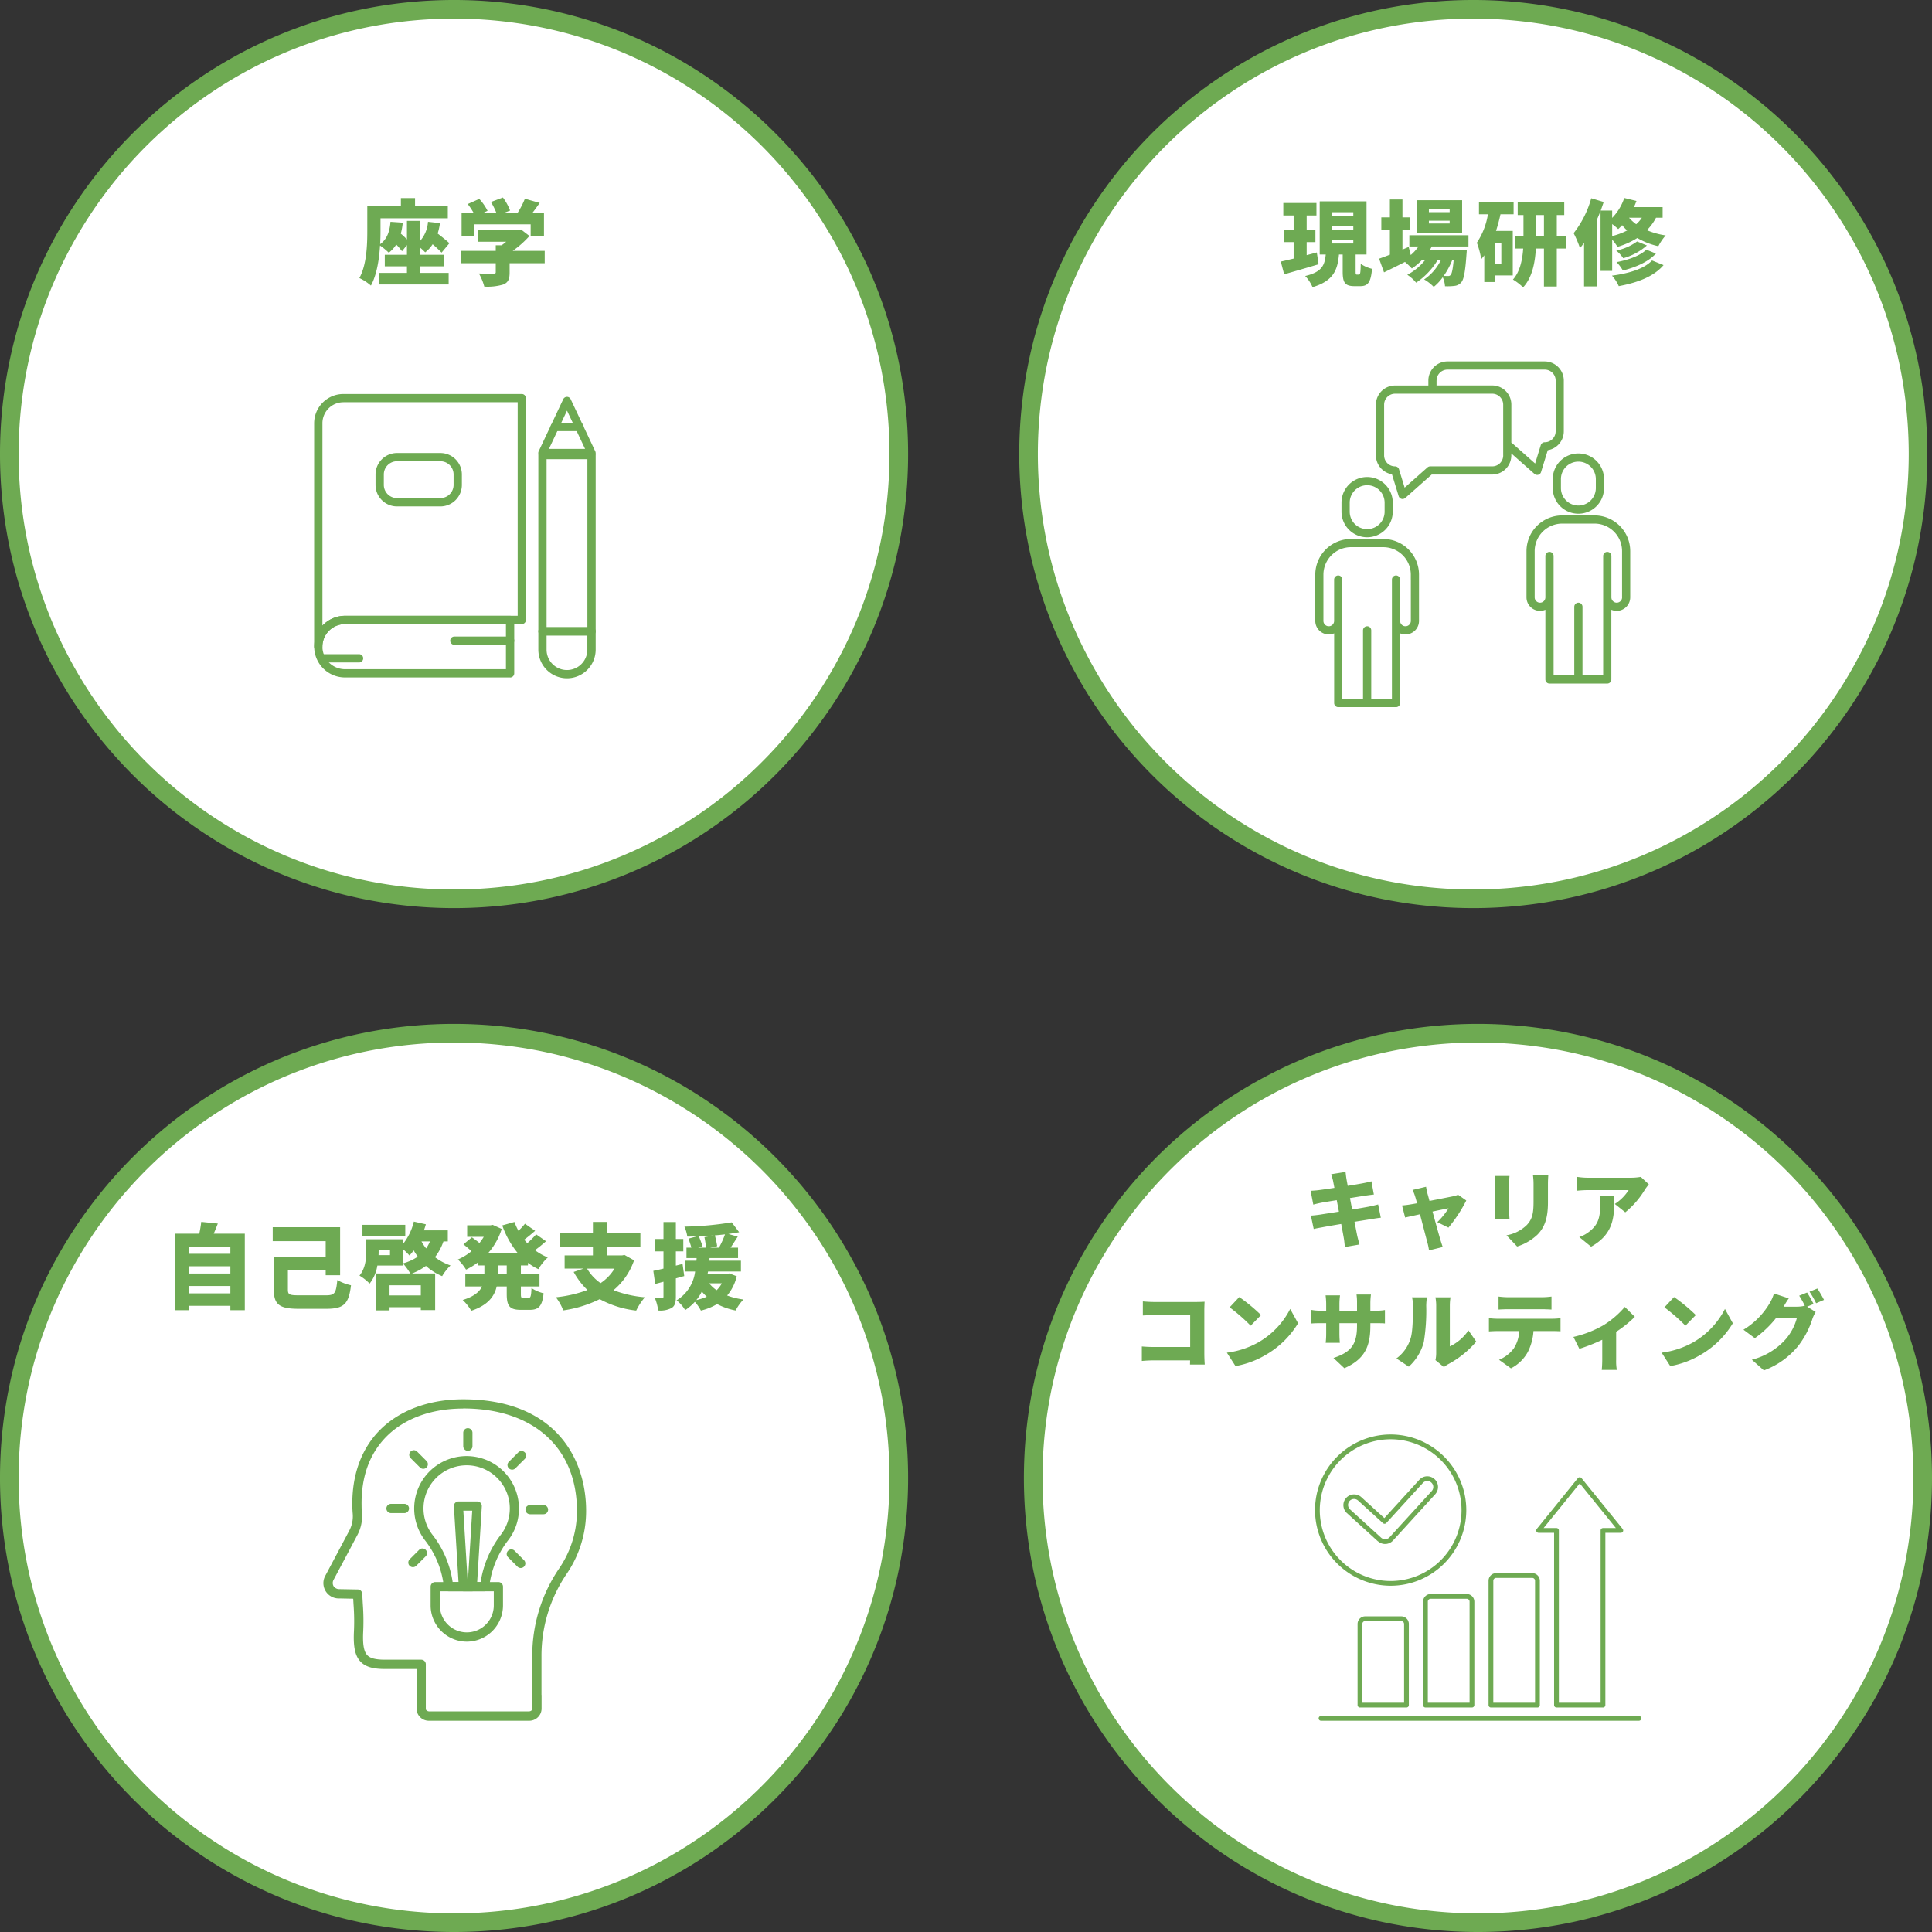 <svg xmlns="http://www.w3.org/2000/svg" width="415.12" height="415.12"><rect width="100%" height="100%" fill="#333333" stroke="none"/><g data-name="グループ 9435"><g data-name="グループ 9434" transform="translate(-13053 5235.66)"><circle data-name="楕円形 40" cx="95.56" cy="95.56" r="95.56" transform="translate(13274 -5233.66)" fill="#fff"/><path data-name="楕円形 40 - アウトライン" d="M13369.56-5235.66a98.27 98.27 0 0119.66 1.982 97.037 97.037 0 0134.889 14.681 97.839 97.839 0 0135.344 42.922 97.084 97.084 0 015.685 18.315 98.492 98.492 0 010 39.319 97.037 97.037 0 01-14.681 34.889 97.839 97.839 0 01-42.922 35.344 97.084 97.084 0 01-18.316 5.686 98.492 98.492 0 01-39.319 0 97.037 97.037 0 01-34.889-14.681 97.839 97.839 0 01-35.343-42.922 97.084 97.084 0 01-5.686-18.315 98.492 98.492 0 010-39.319 97.037 97.037 0 0114.681-34.889 97.839 97.839 0 0142.922-35.344 97.084 97.084 0 0118.315-5.686 98.27 98.27 0 0119.66-1.982zm0 191.12a94.263 94.263 0 0018.858-1.9 93.038 93.038 0 0033.451-14.077 93.839 93.839 0 0033.9-41.165 93.075 93.075 0 005.451-17.559 94.493 94.493 0 000-37.715 93.038 93.038 0 00-14.077-33.451 93.839 93.839 0 00-41.165-33.9 93.075 93.075 0 00-17.56-5.453 94.493 94.493 0 00-37.718 0 93.038 93.038 0 00-33.449 14.077 93.839 93.839 0 00-33.9 41.165 93.075 93.075 0 00-5.451 17.558 94.493 94.493 0 000 37.715 93.038 93.038 0 0014.077 33.451 93.839 93.839 0 0041.165 33.9 93.075 93.075 0 0017.558 5.453 94.263 94.263 0 0018.86 1.901z" fill="#6eaa52"/><path data-name="パス 1356" d="M13335.94-5181.42c-.72.2-1.46.4-2.18.58v-2.8h1.88v-2.66h-1.88v-3.06h2.1v-2.68h-7.12v2.68h2.22v3.06h-2.08v2.66h2.08v3.54c-1.02.24-1.98.48-2.76.64l.72 2.74c2.14-.62 4.88-1.4 7.4-2.16zm3.32-2.7h4.52v.78h-4.52zm0-2.98h4.52v.8h-4.52zm0-2.96h4.52v.8h-4.52zm5.3 13.4c-.24 0-.28-.06-.28-.7v-3.62h2.34v-11.42h-10.06v11.42h1.3c-.24 2.24-.72 3.74-4.42 4.62a8.192 8.192 0 011.58 2.4c4.52-1.34 5.38-3.72 5.68-7.02h.8v3.64c0 2.34.44 3.16 2.52 3.16h1.28c1.6 0 2.26-.82 2.5-3.72a7.552 7.552 0 01-2.42-1.06c-.04 1.98-.12 2.3-.4 2.3zm19.92-13.42h-4.46v-.6h4.46zm0 2.44h-4.46v-.6h4.46zm2.68-5h-9.7v6.96h9.7zm-1.82 12.9c-.18 2-.4 2.88-.64 3.14a.63.63 0 01-.58.24c-.2 0-.52 0-.92-.02a16.7 16.7 0 001.82-3.36zm3.18-2.96v-2.42h-12.7v2.42h1.96a9.67 9.67 0 01-1.66 1.84l-.44-1.74-1.34.56v-4.18h1.68v-2.74h-1.68v-3.84h-2.7v3.84h-1.84v2.74h1.84v5.28c-.88.34-1.68.64-2.32.86l1.06 2.94c1.36-.66 2.94-1.44 4.5-2.24a17.361 17.361 0 011.48 1.4 12.38 12.38 0 002.12-1.76h.7a12.154 12.154 0 01-3.8 3.12 8.2 8.2 0 011.9 1.7 15.61 15.61 0 004.6-4.82h.7a10.629 10.629 0 01-3.58 4.12 9.277 9.277 0 012.06 1.6 10.279 10.279 0 001.94-2.08 5.756 5.756 0 01.48 1.94 12.252 12.252 0 002.06-.08 2.144 2.144 0 001.44-.76c.54-.62.86-2.26 1.12-6.04.04-.32.06-.96.06-.96h-7.92a7.945 7.945 0 00.4-.7zm7.06 3.68h-1.28v-4.48h1.28zm2.64-10.6v-2.62h-7.44v2.62h1.92a15.32 15.32 0 01-2.38 6.12 16.632 16.632 0 01.94 3.54q.33-.39.66-.84v5.74h2.38v-1.42h3.74v-9.56h-3.6a36.291 36.291 0 00.96-3.58zm4.84 4.62v-4.46h1.68v4.46zm6.44 0h-2v-4.46h1.6v-2.7h-10v2.7h1.24v4.46h-1.74v2.74h1.68c-.16 2.32-.66 4.96-2.2 6.66a12.144 12.144 0 012.18 1.68c1.98-2.1 2.58-5.4 2.74-8.34h1.74v8.16h2.76v-8.16h2zm9.9-2.52c.5.38 1 .8 1.3 1.08q.42-.39.84-.84a9.619 9.619 0 001.08 1.14 14.933 14.933 0 01-3.22 1.2zm6.38-1.36a6.744 6.744 0 01-1.22 1.4 9.6 9.6 0 01-1.54-1.4zm-6.38 11.42v-6.72a11.579 11.579 0 011.14 1.56 17.23 17.23 0 004.26-1.9 15.556 15.556 0 004.52 1.76 11.04 11.04 0 011.58-2.32 16.279 16.279 0 01-4.04-1.12 11.018 11.018 0 001.96-2.68h1.42v-2.28h-6.16q.3-.66.54-1.32l-2.62-.64a11.416 11.416 0 01-2.6 4.28v-1.58h-2.46c.22-.62.44-1.24.64-1.84l-2.68-.8a21.485 21.485 0 01-3.78 7.5 22.525 22.525 0 011.36 3.2 10.687 10.687 0 00.88-1.14v9.38h2.76v-14.34c.28-.62.54-1.26.78-1.88v12.88zm7.34-4.56c-1.3 1.3-3.92 2.22-6.4 2.68a8.7 8.7 0 011.36 1.8c2.8-.7 5.46-1.86 7.1-3.64zm-1.98-1.76a11.7 11.7 0 01-4.48 1.96 8.2 8.2 0 011.5 1.64 12.865 12.865 0 005.08-2.74zm3.2 4.08c-1.68 1.82-5.06 2.8-8.6 3.26a8.9 8.9 0 011.46 2.26c4.02-.76 7.48-2.02 9.62-4.52z" fill="#6eaa53"/><g data-name="グループ 9429" fill="#6eaa52"><path data-name="パス 1306" d="M13346.75-5120.221a5.513 5.513 0 005.507-5.507v-1.93a5.507 5.507 0 10-11.014 0v1.93a5.513 5.513 0 005.507 5.507zm-3.742-7.43a3.75 3.75 0 017.5 0v1.93a3.75 3.75 0 01-7.5 0z"/><path data-name="パス 1307" d="M13350.233-5119.852h-6.957a7.675 7.675 0 00-7.666 7.666v9.935a2.91 2.91 0 002.907 2.907 2.943 2.943 0 001.15-.236v14.977a.881.881 0 00.882.882h12.409a.881.881 0 00.882-.882v-14.977a2.943 2.943 0 001.15.236 2.91 2.91 0 002.907-2.907v-9.935a7.675 7.675 0 00-7.666-7.666zm5.909 8.722v8.879a1.15 1.15 0 01-2.3 0v-8.879a.882.882 0 10-1.765 0v25.645h-4.444v-14.733a.882.882 0 00-1.765 0v14.733h-4.444v-25.645a.882.882 0 10-1.765 0v8.879a1.15 1.15 0 01-2.3 0v-9.935a5.916 5.916 0 015.909-5.909h6.957a5.916 5.916 0 015.909 5.909v1.056z"/><path data-name="パス 1308" d="M13386.632-5132.718v1.93a5.507 5.507 0 1011.014 0v-1.93a5.507 5.507 0 10-11.014 0zm1.757 0a3.75 3.75 0 017.5 0v1.93a3.75 3.75 0 01-7.5 0z"/><path data-name="パス 1309" d="M13395.614-5124.917h-6.957a7.675 7.675 0 00-7.666 7.666v9.935a2.91 2.91 0 002.907 2.907 2.943 2.943 0 001.15-.236v14.977a.881.881 0 00.882.882h12.409a.881.881 0 00.882-.882v-14.977a2.943 2.943 0 001.15.236 2.91 2.91 0 002.907-2.907v-9.935a7.675 7.675 0 00-7.666-7.666zm5.917 17.6a1.15 1.15 0 11-2.3 0v-8.879a.882.882 0 00-1.765 0v25.645h-4.444v-14.732a.882.882 0 00-1.765 0v14.733h-4.444v-25.645a.882.882 0 00-1.765 0v8.879a1.15 1.15 0 11-2.3 0v-9.935a5.916 5.916 0 015.909-5.909h6.957a5.916 5.916 0 015.909 5.909v9.935z"/><path data-name="パス 1310" d="M13382.701-5133.836a.9.9 0 00.583.221.813.813 0 00.236-.032.854.854 0 00.6-.591l1.442-4.688a4.11 4.11 0 003.443-4.058v-10.9a4.116 4.116 0 00-4.114-4.116h-20.871a4.116 4.116 0 00-4.113 4.113v1.064h-7.154a4.116 4.116 0 00-4.113 4.113v10.9a4.124 4.124 0 003.443 4.058l1.442 4.688a.9.9 0 00.6.591.813.813 0 00.236.032.9.9 0 00.583-.221l5.68-5.034h12.992a4.116 4.116 0 004.113-4.113v-.425l4.956 4.388zm-21.028-20.051a2.357 2.357 0 012.356-2.356h20.872a2.357 2.357 0 012.356 2.356v10.9a2.357 2.357 0 01-2.356 2.356.887.887 0 00-.843.622l-1.213 3.947-4.908-4.349a.648.648 0 00-.2-.126v-8.186a4.116 4.116 0 00-4.113-4.113h-11.96v-1.064zm14.316 16.08a2.357 2.357 0 01-2.356 2.356h-13.332a.88.88 0 00-.583.221l-4.908 4.349-1.213-3.947a.879.879 0 00-.843-.622 2.357 2.357 0 01-2.353-2.357v-10.9a2.357 2.357 0 012.356-2.356h20.871a2.357 2.357 0 012.356 2.356v10.9z"/></g><circle data-name="楕円形 41" cx="95.56" cy="95.56" r="95.56" transform="translate(13055 -5233.66)" fill="#fff"/><path data-name="楕円形 41 - アウトライン" d="M13150.56-5235.66a98.27 98.27 0 0119.66 1.982 97.037 97.037 0 0134.889 14.681 97.839 97.839 0 0135.344 42.922 97.084 97.084 0 015.685 18.315 98.492 98.492 0 010 39.319 97.037 97.037 0 01-14.681 34.889 97.839 97.839 0 01-42.922 35.344 97.084 97.084 0 01-18.316 5.686 98.492 98.492 0 01-39.319 0 97.037 97.037 0 01-34.889-14.681 97.839 97.839 0 01-35.343-42.922 97.084 97.084 0 01-5.686-18.315 98.492 98.492 0 010-39.319 97.037 97.037 0 0114.681-34.889 97.839 97.839 0 0142.922-35.344 97.084 97.084 0 0118.315-5.686 98.27 98.27 0 0119.66-1.982zm0 191.12a94.263 94.263 0 0018.858-1.9 93.038 93.038 0 0033.451-14.077 93.839 93.839 0 0033.9-41.165 93.075 93.075 0 005.451-17.559 94.493 94.493 0 000-37.715 93.038 93.038 0 00-14.077-33.451 93.839 93.839 0 00-41.165-33.9 93.075 93.075 0 00-17.56-5.453 94.493 94.493 0 00-37.718 0 93.038 93.038 0 00-33.449 14.077 93.839 93.839 0 00-33.9 41.165 93.075 93.075 0 00-5.451 17.558 94.493 94.493 0 000 37.715 93.038 93.038 0 0014.077 33.451 93.839 93.839 0 0041.165 33.9 93.075 93.075 0 0017.558 5.453 94.263 94.263 0 0018.86 1.901z" fill="#6eaa52"/><path data-name="パス 1355" d="M13143.24-5178.44h5.14v-2.48h-5.14v-1.56a12.272 12.272 0 011.12 1.04 7 7 0 001.6-1.74 26.117 26.117 0 011.92 1.8l1.68-2.02c-.58-.56-1.6-1.36-2.52-2.08a14.721 14.721 0 00.5-2.24l-2.58-.28a6.923 6.923 0 01-1.72 4.14v-4.34h-2.8v3.98a15.967 15.967 0 00-1.32-1.24 13.433 13.433 0 00.42-2.36l-2.64-.18c-.16 2.1-.76 3.76-2.22 4.8.06-1.02.08-1.98.08-2.82v-2.74h14.46v-2.68h-7.04v-1.66h-3.04v1.66h-7.22v5.4c0 2.96-.12 7.24-1.7 10.12a10.817 10.817 0 012.48 1.62c1.26-2.3 1.78-5.66 1.96-8.6a14.382 14.382 0 011.88 1.54 6.728 6.728 0 001.6-1.76 13.516 13.516 0 011.24 1.44l1.06-1.32v2.08h-4.76v2.48h4.76v1.42h-6v2.48h14.96v-2.48h-6.16zm11.66-9.02h12.12v2.6h2.86v-5.14h-2.42c.5-.64 1-1.34 1.5-2.06l-3.18-.9a17.345 17.345 0 01-1.52 2.96h-2.76l1.1-.42a11.522 11.522 0 00-1.54-2.8l-2.58.96a14.96 14.96 0 011.14 2.26h-2.64l.78-.36a10.993 10.993 0 00-1.78-2.56l-2.48 1.1a16.044 16.044 0 011.22 1.82h-2.54v5.14h2.72zm15.14 5.7h-6.88a20.84 20.84 0 003.6-3.2l-1.82-1.4-.62.14h-8.6v2.5h6.04c-.3.26-.64.52-.98.76h-1.26v1.2h-7.5v2.66h7.5v1.9c0 .28-.12.36-.52.36s-1.98 0-3.1-.06a11.82 11.82 0 011.16 2.82 11.928 11.928 0 004.04-.44c1.08-.42 1.4-1.16 1.4-2.58v-2h7.54z" fill="#6eaa53"/><g data-name="グループ 9430" fill="#6eaa52"><path data-name="パス 1322" d="M13180.1-5099.12h-10.54a.892.892 0 01-.89-.89v-37.87a.892.892 0 01.89-.89h10.54a.892.892 0 01.89.89v37.87a.892.892 0 01-.89.89zm-9.66-1.78h8.77v-36.09h-8.77z"/><path data-name="パス 1323" d="M13174.83-5089.92a6.163 6.163 0 01-6.16-6.16v-3.93a.892.892 0 01.89-.89h10.54a.892.892 0 01.89.89v3.93a6.163 6.163 0 01-6.16 6.16zm-4.39-9.2v3.05a4.38 4.38 0 008.76 0v-3.05h-8.77z"/><path data-name="パス 1324" d="M13180.1-5137.43h-10.56a.9.9 0 01-.75-.41.887.887 0 01-.05-.85l5.28-11.19a.893.893 0 01.8-.51.882.882 0 01.8.51l5.28 11.19a.88.88 0 01-.8 1.26zm-9.15-1.78h7.76l-3.88-8.22-3.88 8.22z"/><path data-name="パス 1325" d="M13177.52-5143.03h-5.33a.89.89 0 010-1.78h5.33a.89.89 0 010 1.78z"/><path data-name="パス 1326" d="M13121.39-5095.83a.892.892 0 01-.89-.89v-48a6.291 6.291 0 016.28-6.28h38.33a.892.892 0 01.89.89v47.66a.892.892 0 01-.89.89h-37.99a4.861 4.861 0 00-4.85 4.85.892.892 0 01-.89.89zm5.4-53.4a4.511 4.511 0 00-4.51 4.51v43.49a6.621 6.621 0 014.85-2.12h37.1v-45.89h-37.44z"/><path data-name="パス 1327" d="M13162.6-5090.1h-35.47a6.62 6.62 0 110-13.24h35.47a.892.892 0 01.89.89v11.47a.892.892 0 01-.89.89zm-35.47-11.47a4.85 4.85 0 000 9.7h34.58v-9.7h-34.58z"/><path data-name="パス 1328" d="M13147.63-5126.85h-9.33a4.618 4.618 0 01-4.61-4.61v-2.25a4.618 4.618 0 014.61-4.61h9.33a4.618 4.618 0 014.61 4.61v2.25a4.618 4.618 0 01-4.61 4.61zm-9.33-9.7a2.834 2.834 0 00-2.83 2.83v2.25a2.834 2.834 0 002.83 2.83h9.33a2.834 2.834 0 002.83-2.83v-2.25a2.834 2.834 0 00-2.83-2.83z"/><path data-name="パス 1329" d="M13162.6-5097.11h-11.97a.89.89 0 010-1.78h11.97a.89.89 0 010 1.78z"/><path data-name="パス 1330" d="M13130.15-5093.32h-7.67a.89.89 0 010-1.78h7.67a.89.89 0 010 1.78z"/></g></g><g data-name="グループ 9433" transform="translate(-13491 5455.66)"><circle data-name="楕円形 38" cx="95.56" cy="95.56" r="95.56" transform="translate(13493 -5233.66)" fill="#fff"/><path data-name="楕円形 38 - アウトライン" d="M13588.56-5235.66a98.27 98.27 0 0119.66 1.982 97.037 97.037 0 0134.889 14.681 97.839 97.839 0 0135.344 42.922 97.084 97.084 0 015.685 18.315 98.492 98.492 0 010 39.319 97.037 97.037 0 01-14.681 34.889 97.839 97.839 0 01-42.922 35.344 97.084 97.084 0 01-18.316 5.686 98.492 98.492 0 01-39.319 0 97.037 97.037 0 01-34.889-14.681 97.839 97.839 0 01-35.343-42.922 97.084 97.084 0 01-5.686-18.315 98.492 98.492 0 010-39.319 97.037 97.037 0 0114.681-34.889 97.839 97.839 0 0142.922-35.344 97.084 97.084 0 0118.315-5.686 98.27 98.27 0 0119.66-1.982zm0 191.12a94.263 94.263 0 0018.858-1.9 93.038 93.038 0 0033.451-14.077 93.839 93.839 0 0033.9-41.165 93.075 93.075 0 005.451-17.559 94.493 94.493 0 000-37.715 93.038 93.038 0 00-14.077-33.451 93.839 93.839 0 00-41.165-33.9 93.075 93.075 0 00-17.56-5.453 94.493 94.493 0 00-37.718 0 93.038 93.038 0 00-33.449 14.077 93.839 93.839 0 00-33.9 41.165 93.075 93.075 0 00-5.451 17.558 94.493 94.493 0 000 37.715 93.038 93.038 0 0014.077 33.451 93.839 93.839 0 0041.165 33.9 93.075 93.075 0 0017.558 5.453 94.263 94.263 0 0018.86 1.901z" fill="#6eaa52"/><path data-name="パス 1357" d="M13531.6-5177.76v-1.58h8.9v1.58zm8.9-5.82v1.56h-8.9v-1.56zm0-4.22v1.54h-8.9v-1.54zm-3.58-2.78c.28-.66.6-1.42.88-2.18l-3.56-.36c-.08.76-.24 1.7-.42 2.54h-5.16v16.44h2.94v-.94h8.9v.94h3.1v-16.44zm18.38 13.24c-2.12 0-2.44-.14-2.44-1.22v-4.18h8.12v1.08h3.1v-10.32h-14.48v3h11.38v3.38h-11.14v7.08c0 3.24 1.3 4.08 5.38 4.08h5.88c3.84 0 4.84-1.08 5.32-5.06a10.741 10.741 0 01-2.94-1.12c-.28 2.84-.54 3.28-2.48 3.28zm22.78-15.14h-9.2v2.34h9.2zm5.3 3.56a7.747 7.747 0 01-.82 1.5 10.3 10.3 0 01-1-1.5zm-1.96 11.6h-6.72v-2.18h6.72zm-6.62-8.66h-2.46c.02-.34.02-.66.02-.96v-.18h2.44zm12.42-2.94v-2.38h-5.14c.16-.42.3-.86.42-1.3l-2.58-.58a12.229 12.229 0 01-2.4 4.9v-1.1h-7.82v2.38c0 1.62-.12 3.8-1.46 5.42a10.736 10.736 0 012.18 1.72 8.355 8.355 0 001.66-3.88h5.44v-3.58a16.82 16.82 0 011.46 1.42 8.262 8.262 0 00.9-1.1c.28.48.58.92.88 1.36a10.822 10.822 0 01-3.18 1.44 13.909 13.909 0 011.58 2.16h-7.4v7.94h2.94v-.68h6.72v.62h3.08v-7.88h-4.96a12.833 12.833 0 002.98-1.62 12.247 12.247 0 003.48 2.2 11.15 11.15 0 011.8-2.3 11.872 11.872 0 01-3.34-1.78 11.618 11.618 0 001.82-3.38zm12.66 7.02h-1.92v-1.86h1.92zm4.56-1.86v-.56a12.614 12.614 0 002.24 1.36 11.19 11.19 0 012.02-2.52 12.447 12.447 0 01-2.76-1.56 29.431 29.431 0 002.38-1.92l-2.12-1.48a21.261 21.261 0 01-1.9 1.9 7.805 7.805 0 01-.66-.76c.74-.54 1.56-1.22 2.34-1.9l-2.18-1.52a15.691 15.691 0 01-1.4 1.52 12.537 12.537 0 01-.86-1.9l-2.62.74a19.322 19.322 0 003.26 5.86h-6.22a14.4 14.4 0 002.84-5.1l-1.94-.88-.5.1h-4.98v2.48h3.56a11.983 11.983 0 01-.92 1.32c-.5-.42-1.14-.88-1.62-1.22l-1.82 1.5c.54.44 1.24 1.02 1.72 1.48a11.909 11.909 0 01-2.92 1.78 10.789 10.789 0 011.76 2.18 14.878 14.878 0 002.48-1.5v.6h1.46v1.86h-4.1v2.66h3.6c-.56 1.14-1.74 2.18-4.16 2.9a10.677 10.677 0 011.84 2.32c3.6-1.18 4.98-3.14 5.46-5.22h2.16v1.58c0 2.58.58 3.44 3.02 3.44h1.96c1.92 0 2.66-.86 2.94-3.56a8.2 8.2 0 01-2.6-1.12c-.08 1.74-.18 2.12-.64 2.12h-1.1c-.48 0-.54-.1-.54-.9v-1.56h4v-2.66h-4v-1.86zm18.6.68a9.93 9.93 0 01-3 3.12 10.006 10.006 0 01-2.9-3.12zm2.14-2.94l-.5.1h-3.24v-1.9h7.16v-2.88h-7.16v-2.4h-3.04v2.4h-7.1v2.88h7.1v1.9h-6.08v2.84h4.06l-2.12.72a16.178 16.178 0 002.96 3.88 27.454 27.454 0 01-6.78 1.56 10.93 10.93 0 011.58 2.82 25.7 25.7 0 007.84-2.42 21.3 21.3 0 007.84 2.46 13.505 13.505 0 011.86-2.86 24.476 24.476 0 01-6.74-1.52 14.517 14.517 0 004.42-6.42zm12.48 1.94l-1.44.36v-3.06h1.6v-2.66h-1.6v-3.64h-2.66v3.64h-1.88v2.66h1.88v3.7c-.8.2-1.56.36-2.18.48l.4 2.82 1.78-.48v3.18c0 .26-.08.32-.32.32a13.89 13.89 0 01-1.54-.02 10.239 10.239 0 01.72 2.7 5.164 5.164 0 002.92-.56c.68-.44.88-1.18.88-2.44v-3.9c.6-.16 1.2-.34 1.8-.5zm2.96 7.76a9.563 9.563 0 001.18-1.84 11.289 11.289 0 001.06 1.12 11.766 11.766 0 01-2.24.72zm5.48-3.6a5.891 5.891 0 01-1.12 1.48 7.111 7.111 0 01-1.6-1.48zm-3.74-9.92a20.013 20.013 0 01.34 2.26h-1.7l.96-.3c-.18-.56-.52-1.46-.8-2.14q1.62-.06 3.24-.18zm1.22 2.26l1.52-.32a21.34 21.34 0 00-.5-2.32c.74-.06 1.46-.14 2.18-.22a19.517 19.517 0 01-1.3 2.86zm4.16 5.54l-.46.06h-4.24l.1-.48h7.06v-2.32h-6.78l.04-.56h6.12v-2.24h-1.6c.48-.72 1.02-1.56 1.54-2.38l-2.02-.56c.82-.12 1.6-.24 2.32-.38l-1.6-2.12a68.239 68.239 0 01-10.16.92 8.18 8.18 0 01.62 2.14c.66 0 1.34-.02 2.02-.04l-1.76.48c.2.58.46 1.36.62 1.94h-1.06v2.24h2.18l-.04.56h-2.52v2.32h2.24a8.49 8.49 0 01-3.98 6.2 7.611 7.611 0 011.84 2.1 10.8 10.8 0 002.08-1.78 9.373 9.373 0 011.3 1.88 12.557 12.557 0 003.48-1.4 14.353 14.353 0 003.98 1.38 10.335 10.335 0 011.68-2.36 16.011 16.011 0 01-3.5-.86 9.948 9.948 0 002.06-4.14z" fill="#6eaa53"/><g data-name="グループ 9427" fill="#6eaa52"><path data-name="パス 1311" d="M13595.136-5113.75h-7.76a.99.99 0 01-.98-.85l-.12-.86a19.6 19.6 0 00-3.94-9.22 11.254 11.254 0 1120.17-6.87 11.087 11.087 0 01-2.27 6.77 19.977 19.977 0 00-4.01 9.31l-.12.86a1 1 0 01-.98.86zm-6.89-1.98h6.03a22.179 22.179 0 014.39-10.24 9.264 9.264 0 00-7.99-14.83 9.269 9.269 0 00-6.75 14.91 21.505 21.505 0 014.33 10.16z"/><path data-name="パス 1312" d="M13592.466-5113.75h-1.89a1 1 0 01-.99-.93l-1.06-17.32a.976.976 0 01.27-.74.992.992 0 01.72-.31h4.02a.975.975 0 01.72.31 1.016 1.016 0 01.27.74l-1.06 17.32a1 1 0 01-.99.93zm-.96-1.98h.02l.94-15.34h-1.91l.94 15.34z"/><path data-name="パス 1313" d="M13591.306-5102.93a7.789 7.789 0 01-7.78-7.78v-4.03a.986.986 0 01.99-.99h13.57a.986.986 0 01.99.99v4.03a7.789 7.789 0 01-7.78 7.78zm-5.79-10.82v3.04a5.79 5.79 0 0011.58 0v-3.04h-11.59z"/><path data-name="パス 1314" d="M13591.526-5143.93a.986.986 0 01-.99-.99v-2.88a.99.99 0 011.98 0v2.88a.986.986 0 01-.99.99z"/><path data-name="パス 1315" d="M13601.036-5139.88a1 1 0 01-.7-.29.984.984 0 010-1.4l2.03-2.03a.99.99 0 011.4 1.4l-2.03 2.03a1 1 0 01-.7.29z"/><path data-name="パス 1316" d="M13579.726-5118.93a1 1 0 01-.7-.29.984.984 0 010-1.4l2.03-2.03a.99.99 0 111.4 1.4l-2.03 2.03a1 1 0 01-.7.29z"/><path data-name="パス 1317" d="M13607.776-5130.3h-2.88a.99.99 0 010-1.98h2.88a.99.99 0 010 1.98z"/><path data-name="パス 1318" d="M13577.896-5130.55h-2.88a.99.99 0 010-1.98h2.88a.99.99 0 010 1.98z"/><path data-name="パス 1319" d="M13602.886-5118.75a1 1 0 01-.7-.29l-2.03-2.03a.99.99 0 011.4-1.4l2.03 2.03a.984.984 0 010 1.4 1 1 0 01-.7.29z"/><path data-name="パス 1320" d="M13581.946-5140.06a1 1 0 01-.7-.29l-2.03-2.03a.99.99 0 011.4-1.4l2.03 2.03a.984.984 0 010 1.4 1 1 0 01-.7.29z"/><path data-name="パス 1321" d="M13604.596-5085.93h-21.34a2.635 2.635 0 01-2.75-2.51v-8.61h-6.83c-2.55 0-4.15-.48-5.19-1.56-1.14-1.18-1.57-3.04-1.45-6.21a47.713 47.713 0 00-.06-5.92c-.03-.42-.05-.88-.08-1.41l-3.03-.06a3.29 3.29 0 01-2.94-4.93c3.08-5.79 4.37-8.21 5.11-9.62a6.532 6.532 0 00.75-3.69c-.05-.57-.07-1.12-.08-1.59-.12-6.63 1.9-12.25 5.84-16.27 4.23-4.31 10.62-6.69 17.97-6.69 19.48 0 26.42 12.39 26.42 23.99a23.883 23.883 0 01-4.18 13.52 31.259 31.259 0 00-5.41 17.78v8.13c0 .06.02.13.02.2v2.94a2.648 2.648 0 01-2.75 2.51zm-14.08-67.08c-6.82 0-12.69 2.16-16.55 6.09-3.61 3.68-5.39 8.67-5.27 14.84 0 .43.02.94.07 1.44a8.532 8.532 0 01-.97 4.79c-.74 1.4-2.03 3.84-5.11 9.62a1.394 1.394 0 00-.02 1.37 1.454 1.454 0 001.26.65l3.94.07a.978.978 0 01.97.94c.05.94.09 1.68.13 2.31a48.976 48.976 0 01.06 6.12c-.1 2.54.18 4.01.9 4.76.63.66 1.79.95 3.76.96h7.82a.986.986 0 01.99.99v9.6c0 .25.32.52.77.52h21.34c.45 0 .77-.28.77-.52v-2.89a.248.248 0 00-.01-.08v-8.3a33.235 33.235 0 015.76-18.9 21.831 21.831 0 003.84-12.39c0-13.58-9.36-22.01-24.44-22.01z"/></g><circle data-name="楕円形 39" cx="95.56" cy="95.56" r="95.56" transform="translate(13713 -5233.66)" fill="#fff"/><path data-name="楕円形 39 - アウトライン" d="M13808.56-5235.66a98.27 98.27 0 0119.66 1.982 97.037 97.037 0 0134.889 14.681 97.839 97.839 0 0135.344 42.922 97.084 97.084 0 015.685 18.315 98.492 98.492 0 010 39.319 97.037 97.037 0 01-14.681 34.889 97.839 97.839 0 01-42.922 35.344 97.084 97.084 0 01-18.316 5.686 98.492 98.492 0 01-39.319 0 97.037 97.037 0 01-34.889-14.681 97.839 97.839 0 01-35.343-42.922 97.084 97.084 0 01-5.686-18.315 98.492 98.492 0 010-39.319 97.037 97.037 0 0114.681-34.889 97.839 97.839 0 0142.922-35.344 97.084 97.084 0 0118.315-5.686 98.27 98.27 0 0119.66-1.982zm0 191.12a94.263 94.263 0 0018.858-1.9 93.038 93.038 0 0033.451-14.077 93.839 93.839 0 0033.9-41.165 93.075 93.075 0 005.451-17.559 94.493 94.493 0 000-37.715 93.038 93.038 0 00-14.077-33.451 93.839 93.839 0 00-41.165-33.9 93.075 93.075 0 00-17.56-5.453 94.493 94.493 0 00-37.718 0 93.038 93.038 0 00-33.449 14.077 93.839 93.839 0 00-33.9 41.165 93.075 93.075 0 00-5.451 17.558 94.493 94.493 0 000 37.715 93.038 93.038 0 0014.077 33.451 93.839 93.839 0 0041.165 33.9 93.075 93.075 0 0017.558 5.453 94.263 94.263 0 0018.86 1.901z" fill="#6eaa52"/><path data-name="パス 1358" d="M13777.432-5201.924c.054.306.162.828.288 1.494a117.91 117.91 0 01-3.348.486c-.558.072-1.134.108-1.764.144l.576 2.97c.666-.18 1.152-.288 1.764-.414.486-.09 1.782-.306 3.276-.54.144.792.306 1.638.468 2.466-1.692.27-3.222.5-4.014.63-.612.09-1.512.2-2.016.216l.612 2.88c.414-.108 1.1-.234 1.908-.378.738-.144 2.286-.414 4-.7.252 1.368.468 2.5.558 3.06.108.54.144 1.188.234 1.89l3.126-.542c-.162-.63-.342-1.3-.468-1.836-.126-.612-.342-1.728-.594-3.042 1.476-.234 2.808-.45 3.6-.576.684-.108 1.512-.252 2.052-.288l-.576-2.862c-.522.144-1.278.324-1.98.468-.756.144-2.106.378-3.6.63-.162-.846-.324-1.674-.468-2.466 1.35-.216 2.574-.414 3.258-.522.576-.072 1.4-.2 1.872-.234l-.522-2.844c-.5.144-1.314.324-1.908.432-.576.108-1.8.324-3.186.54-.126-.7-.234-1.242-.27-1.512-.09-.45-.144-1.116-.2-1.476l-3.078.486c.148.45.274.9.4 1.44zm19.98 1.26l-2.912.684a7.7 7.7 0 01.558 1.386c.126.378.27.9.414 1.476-.7.126-1.242.216-1.476.252-.63.108-1.152.162-1.746.216l.666 2.592 3.186-.7c.63 2.376 1.3 4.986 1.584 6.03a12.312 12.312 0 01.356 1.728l2.952-.72a33.637 33.637 0 01-.522-1.622c-.306-1.008-1.008-3.582-1.672-5.994 1.62-.342 3.024-.63 3.438-.7a15.336 15.336 0 01-2.412 2.97l2.392 1.186a31.316 31.316 0 003.834-5.832l-1.764-1.242a4.913 4.913 0 01-1.026.324c-.756.162-2.988.594-5.112 1.008-.162-.594-.306-1.134-.432-1.566-.108-.468-.234-.99-.306-1.476zm26.262-2.484h-3.294a14.238 14.238 0 01.126 1.944v3.726c0 2.484-.252 3.762-1.458 5.04a8.223 8.223 0 01-4.356 2.2l2.286 2.408a11.245 11.245 0 004.41-2.592c1.368-1.44 2.212-3.24 2.212-6.858v-3.92c0-.8.038-1.408.074-1.948zm-8.334.162h-3.15a13.9 13.9 0 01.072 1.422v6.1c0 .558-.072 1.332-.09 1.692h3.168a26.595 26.595 0 01-.072-1.674v-6.12c0-.646.032-.97.072-1.42zm29.934 1.8l-1.728-1.6a12.432 12.432 0 01-2.16.18h-9.342a15.651 15.651 0 01-2.286-.2v3.006a21.616 21.616 0 012.286-.144h8.892a9.781 9.781 0 01-2.97 2.97l2.25 1.8a18.836 18.836 0 004.248-4.932c.18-.288.594-.81.81-1.08zm-7.416 2.448h-3.168a10.251 10.251 0 01.144 1.8c0 2.934-.45 4.464-2.448 5.976a6.99 6.99 0 01-2.052 1.1l2.538 2.07c5.076-2.828 4.986-6.716 4.986-10.946zm-101.3 22.706v3.024a42.922 42.922 0 012.376-.072h7.794v6.84h-8.01c-.846 0-1.674-.054-2.376-.108v3.114a27.57 27.57 0 012.466-.126h7.9c0 .288-.018.594-.018.9h3.168a36.12 36.12 0 01-.09-2.34v-9.342c0-.594.036-1.386.054-1.818a34.66 34.66 0 01-1.71.054h-9.18c-.65 0-1.658-.054-2.378-.126zm20.718-.936l-2.07 2.214a37.517 37.517 0 014.518 3.942l2.232-2.286a36.318 36.318 0 00-4.684-3.87zm-2.664 11.952l1.854 2.88a19.208 19.208 0 006.444-2.376 19.465 19.465 0 007-6.822l-1.692-3.078a17.393 17.393 0 01-6.876 7.2 18.523 18.523 0 01-6.734 2.196zm30.834-5.76v-.576h.972c1.026 0 1.656 0 2.16.054v-2.88a11.555 11.555 0 01-2.178.144h-.954v-1.692a14.424 14.424 0 01.126-1.782h-3.1a11.747 11.747 0 01.108 1.782v1.692h-3.78v-1.476a14.02 14.02 0 01.126-1.818h-3.1a15.666 15.666 0 01.126 1.8v1.494h-1.3a10.65 10.65 0 01-2.034-.2v2.954a25.89 25.89 0 012.034-.072h1.3v2.178a17.567 17.567 0 01-.108 2.034h3.042c-.036-.45-.09-1.152-.09-2.034v-2.178h3.78v.652c0 4.068-1.458 5.634-5.058 6.822l2.34 2.2c4.486-1.97 5.584-4.832 5.584-9.098zm13.986 7.362l1.818 1.494a6.1 6.1 0 01.864-.594 20.787 20.787 0 006.08-4.878l-1.674-2.408a10.083 10.083 0 01-4 3.438v-8.86a10.934 10.934 0 01.144-1.692h-3.24a9.418 9.418 0 01.166 1.674v10.332a6.885 6.885 0 01-.162 1.494zm-8.388-.36l2.656 1.764a10.824 10.824 0 003.226-5.29 41.265 41.265 0 00.522-7.794 14.228 14.228 0 01.144-1.818h-3.2a6.983 6.983 0 01.2 1.854c0 2.25-.018 5.562-.522 7.038a8.27 8.27 0 01-3.03 4.246zm21.942-13.3v2.79a39.093 39.093 0 012.088-.072h7.2c.684 0 1.422.036 2.088.072v-2.79a16.279 16.279 0 01-2.088.144h-7.204a16.279 16.279 0 01-2.088-.146zm-2.07 4.644v2.844c.5-.036 1.3-.072 1.818-.072h4.7a7.506 7.506 0 01-1.152 3.69 7.5 7.5 0 01-3.192 2.482l2.556 1.836a8.527 8.527 0 003.654-3.564 11.48 11.48 0 001.188-4.446h4.032c.54 0 1.3.018 1.782.054v-2.826a13.126 13.126 0 01-1.782.126h-11.79a15.426 15.426 0 01-1.818-.126zm18.158 4.03l1.278 2.556a38.4 38.4 0 004.914-1.944v4.32c0 .684-.054 1.764-.108 2.16h3.242a10.709 10.709 0 01-.144-2.16v-6.032a25.085 25.085 0 004.014-3.222l-2.16-2.124a19.417 19.417 0 01-4.61 3.946 23.456 23.456 0 01-6.426 2.5zm21.618-8.568l-2.07 2.214a37.517 37.517 0 014.518 3.942l2.232-2.288a36.318 36.318 0 00-4.68-3.868zm-2.664 11.952l1.854 2.88a19.208 19.208 0 006.444-2.376 19.465 19.465 0 007-6.822l-1.692-3.078a17.393 17.393 0 01-6.876 7.2 18.523 18.523 0 01-6.73 2.196zm31.248-12.924l-1.692.684a17.676 17.676 0 011.206 2.156 6.958 6.958 0 01-1.656.2h-2.9c.27-.468.7-1.206 1.116-1.782l-3.186-1.044a9.388 9.388 0 01-.954 2.142 16.329 16.329 0 01-5.6 5.634l2.448 1.818a22.317 22.317 0 004.536-4.3h4.486a11.531 11.531 0 01-2.376 4.5 14.505 14.505 0 01-7.29 4.428l2.592 2.3a17.306 17.306 0 007.308-5.184 18.868 18.868 0 003.114-5.9 8.051 8.051 0 01.7-1.476l-1.834-1.136 1.386-.576c-.324-.624-.954-1.798-1.404-2.464zm2.214-.86l-1.69.68a20.079 20.079 0 011.422 2.484l1.692-.72a25.692 25.692 0 00-1.424-2.444z" fill="#6eaa53"/><g data-name="グループ 9428" fill="#6eaa52"><path data-name="パス 1331" d="M13784.329-5108.363a1.637 1.637 0 00-1.631 1.631v17.441a.511.511 0 00.511.511h9.993a.511.511 0 00.511-.511v-17.441a1.637 1.637 0 00-1.631-1.631zm8.362 1.631v16.93h-8.972v-16.93a.61.61 0 01.609-.609h7.75a.61.61 0 01.609.609z"/><path data-name="パス 1332" d="M13796.769-5111.528v22.236a.511.511 0 00.511.511h9.993a.511.511 0 00.511-.511v-22.236a1.637 1.637 0 00-1.631-1.631h-7.753a1.637 1.637 0 00-1.631 1.631zm9.993 0v21.725h-8.972v-21.725a.61.61 0 01.609-.609h7.75a.61.61 0 01.613.609z"/><path data-name="パス 1333" d="M13811.351-5088.779h9.993a.511.511 0 00.511-.511v-26.727a1.637 1.637 0 00-1.631-1.631h-7.753a1.637 1.637 0 00-1.631 1.631v26.727a.511.511 0 00.511.511zm.511-27.237a.61.61 0 01.609-.609h7.749a.61.61 0 01.609.609v26.216h-8.972z"/><path data-name="パス 1334" d="M13843.146-5086.951h-68.3a.511.511 0 00-.511.511.505.505 0 00.511.511h68.3a.511.511 0 00.511-.511.505.505 0 00-.511-.511z"/><path data-name="パス 1335" d="M13821.596-5126.315h3.325v37.025a.511.511 0 00.511.511h9.993a.511.511 0 00.511-.511v-37.025h3.325a.506.506 0 00.394-.825l-8.837-10.916a.507.507 0 00-.789 0l-8.837 10.916a.506.506 0 00.394.825zm8.84-10.609l7.762 9.59h-2.769a.511.511 0 00-.511.511v37.025h-8.972v-37.026a.511.511 0 00-.511-.511h-2.769l7.762-9.59z"/><path data-name="パス 1336" d="M13789.805-5114.942a16.249 16.249 0 10-16.249-16.249 16.27 16.27 0 0016.249 16.249zm0-31.468a15.227 15.227 0 11-15.227 15.227 15.243 15.243 0 0115.227-15.226z"/><path data-name="パス 1337" d="M13787.063-5124.513a2.3 2.3 0 003.253-.152l9.061-9.931a2.317 2.317 0 00.6-1.658 2.264 2.264 0 00-.753-1.6 2.31 2.31 0 00-3.262.152l-7.511 8.228-4.974-4.526a2.31 2.31 0 00-3.11 3.415l6.677 6.077zm-6.077-8.649a1.279 1.279 0 01.95-.421 1.3 1.3 0 01.869.332l5.351 4.867a.509.509 0 00.717-.036l7.851-8.6a1.288 1.288 0 011.909 1.73l-9.061 9.931a1.283 1.283 0 01-.95.421 1.3 1.3 0 01-.869-.332l-6.677-6.077a1.289 1.289 0 01-.09-1.819z"/></g></g></g></svg>